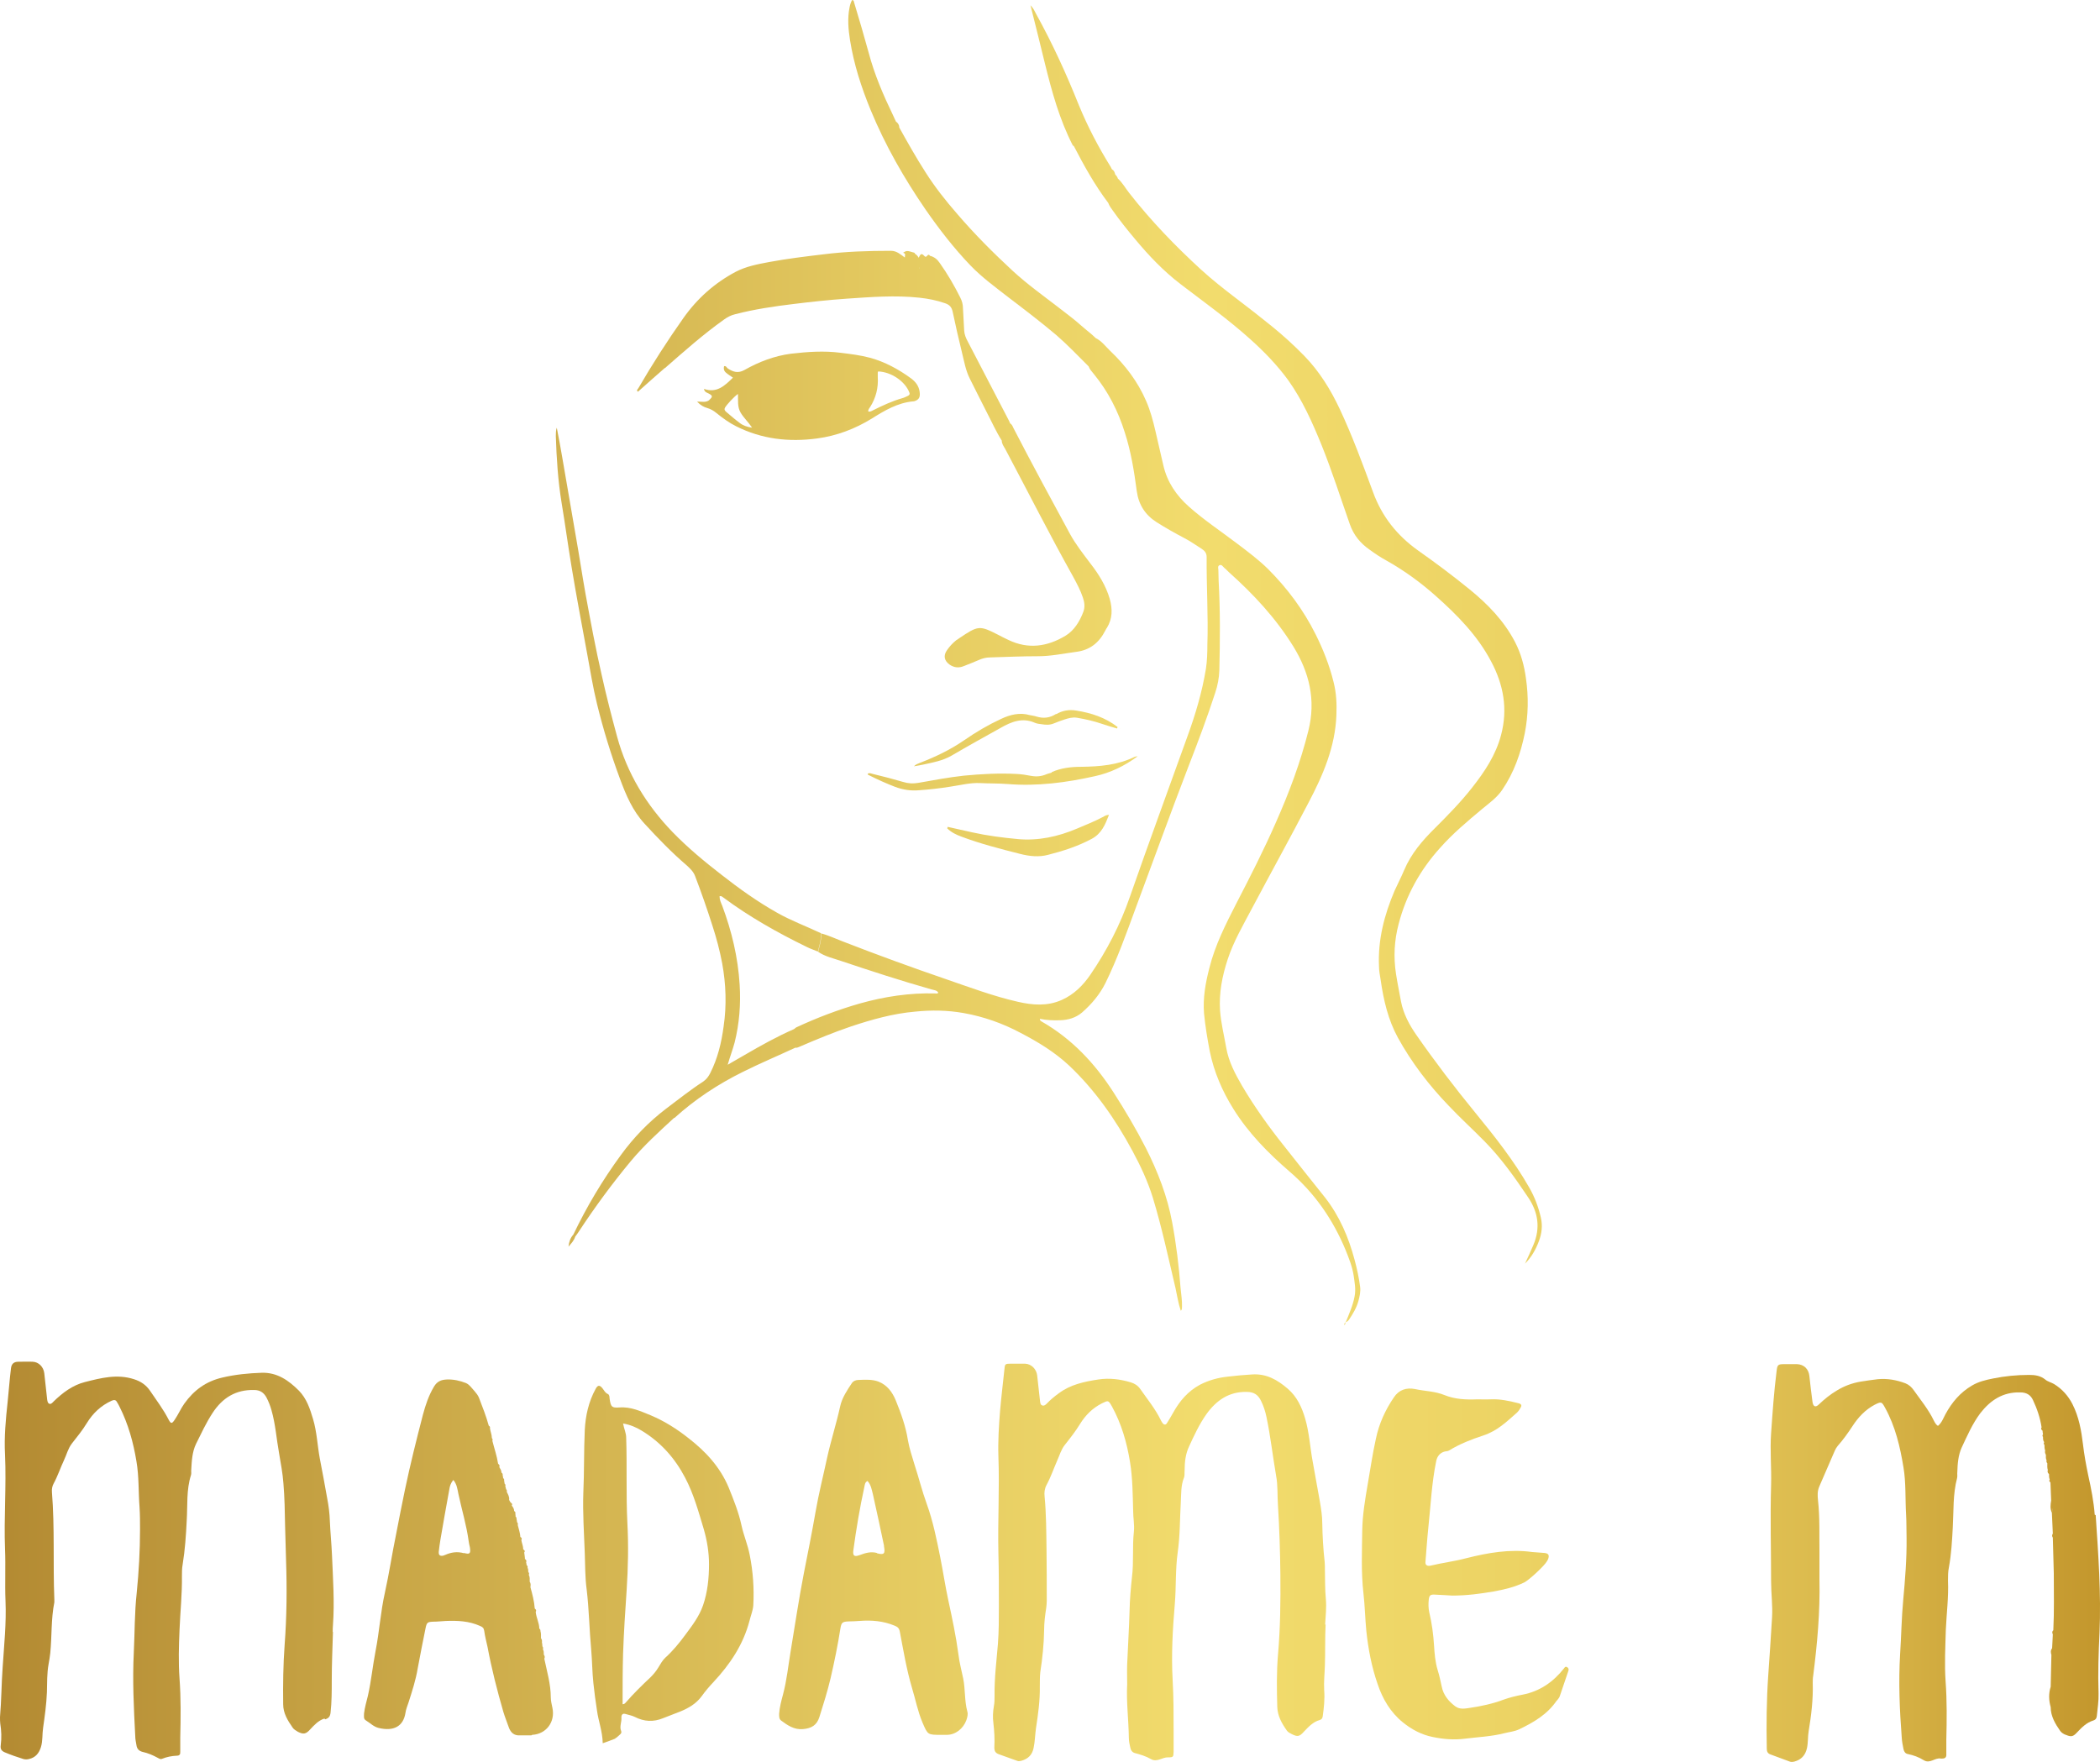 <?xml version="1.0" encoding="UTF-8"?><svg id="Calque_1" xmlns="http://www.w3.org/2000/svg" width="877.31" height="736.22" xmlns:xlink="http://www.w3.org/1999/xlink" viewBox="0 0 877.31 736.22"><defs><style>.cls-1{fill:url(#Dégradé_sans_nom_13);}.cls-1,.cls-2,.cls-3,.cls-4,.cls-5,.cls-6,.cls-7,.cls-8,.cls-9,.cls-10,.cls-11,.cls-12,.cls-13,.cls-14,.cls-15,.cls-16{stroke-width:0px;}.cls-2{fill:url(#Dégradé_sans_nom_9);}.cls-3{fill:url(#Dégradé_sans_nom_15);}.cls-4{fill:url(#Dégradé_sans_nom_8);}.cls-5{fill:url(#Dégradé_sans_nom_7);}.cls-6{fill:url(#Dégradé_sans_nom_4);}.cls-7{fill:url(#Dégradé_sans_nom_48);}.cls-8{fill:url(#Dégradé_sans_nom_19);}.cls-9{fill:url(#Dégradé_sans_nom_11);}.cls-10{fill:url(#Dégradé_sans_nom_18);}.cls-11{fill:url(#Dégradé_sans_nom_5);}.cls-12{fill:url(#Dégradé_sans_nom_16);}.cls-13{fill:url(#Dégradé_sans_nom_17);}.cls-14{fill:url(#Dégradé_sans_nom_10);}.cls-15{fill:url(#Dégradé_sans_nom_14);}.cls-16{fill:url(#Dégradé_sans_nom_46);}</style><linearGradient id="Dégradé_sans_nom_4" x1="-251.1" y1="247.15" x2="1010" y2="247.15" gradientTransform="translate(0 899.2) scale(1 -1)" gradientUnits="userSpaceOnUse"><stop offset="0" stop-color="#936014"/><stop offset=".3" stop-color="#c4a042"/><stop offset=".5" stop-color="#e5cb61"/><stop offset=".6" stop-color="#f2dc6d"/><stop offset=".7" stop-color="#ecd364"/><stop offset=".8" stop-color="#dcbb4e"/><stop offset=".9" stop-color="#c2952b"/><stop offset="1" stop-color="#b07a12"/></linearGradient><linearGradient id="Dégradé_sans_nom_5" x1="-251.1" y1="246.36" x2="1010" y2="246.36" gradientTransform="translate(0 899.2) scale(1 -1)" gradientUnits="userSpaceOnUse"><stop offset="0" stop-color="#936014"/><stop offset=".3" stop-color="#c4a042"/><stop offset=".5" stop-color="#e5cb61"/><stop offset=".6" stop-color="#f2dc6d"/><stop offset=".7" stop-color="#ecd364"/><stop offset=".8" stop-color="#dcbb4e"/><stop offset=".9" stop-color="#c2952b"/><stop offset="1" stop-color="#b07a12"/></linearGradient><linearGradient id="Dégradé_sans_nom_7" x1="-251.1" y1="248.49" x2="1010" y2="248.49" gradientTransform="translate(0 899.2) scale(1 -1)" gradientUnits="userSpaceOnUse"><stop offset="0" stop-color="#936014"/><stop offset=".3" stop-color="#c4a042"/><stop offset=".5" stop-color="#e5cb61"/><stop offset=".6" stop-color="#f2dc6d"/><stop offset=".7" stop-color="#ecd364"/><stop offset=".8" stop-color="#dcbb4e"/><stop offset=".9" stop-color="#c2952b"/><stop offset="1" stop-color="#b07a12"/></linearGradient><linearGradient id="Dégradé_sans_nom_8" x1="-251.1" y1="248.45" x2="1010" y2="248.45" gradientTransform="translate(0 899.2) scale(1 -1)" gradientUnits="userSpaceOnUse"><stop offset="0" stop-color="#936014"/><stop offset=".3" stop-color="#c4a042"/><stop offset=".5" stop-color="#e5cb61"/><stop offset=".6" stop-color="#f2dc6d"/><stop offset=".7" stop-color="#ecd364"/><stop offset=".8" stop-color="#dcbb4e"/><stop offset=".9" stop-color="#c2952b"/><stop offset="1" stop-color="#b07a12"/></linearGradient><linearGradient id="Dégradé_sans_nom_9" x1="-251.1" y1="245.71" x2="1010" y2="245.71" gradientTransform="translate(0 899.2) scale(1 -1)" gradientUnits="userSpaceOnUse"><stop offset="0" stop-color="#936014"/><stop offset=".3" stop-color="#c4a042"/><stop offset=".5" stop-color="#e5cb61"/><stop offset=".6" stop-color="#f2dc6d"/><stop offset=".7" stop-color="#ecd364"/><stop offset=".8" stop-color="#dcbb4e"/><stop offset=".9" stop-color="#c2952b"/><stop offset="1" stop-color="#b07a12"/></linearGradient><linearGradient id="Dégradé_sans_nom_10" x1="-251.1" y1="246.09" x2="1010" y2="246.09" gradientTransform="translate(0 899.2) scale(1 -1)" gradientUnits="userSpaceOnUse"><stop offset="0" stop-color="#936014"/><stop offset=".3" stop-color="#c4a042"/><stop offset=".5" stop-color="#e5cb61"/><stop offset=".6" stop-color="#f2dc6d"/><stop offset=".7" stop-color="#ecd364"/><stop offset=".8" stop-color="#dcbb4e"/><stop offset=".9" stop-color="#c2952b"/><stop offset="1" stop-color="#b07a12"/></linearGradient><linearGradient id="Dégradé_sans_nom_11" x1="-251.1" y1="245.48" x2="1010" y2="245.48" gradientTransform="translate(0 899.2) scale(1 -1)" gradientUnits="userSpaceOnUse"><stop offset="0" stop-color="#936014"/><stop offset=".3" stop-color="#c4a042"/><stop offset=".5" stop-color="#e5cb61"/><stop offset=".6" stop-color="#f2dc6d"/><stop offset=".7" stop-color="#ecd364"/><stop offset=".8" stop-color="#dcbb4e"/><stop offset=".9" stop-color="#c2952b"/><stop offset="1" stop-color="#b07a12"/></linearGradient><linearGradient id="Dégradé_sans_nom_13" x1="-251.1" y1="707.37" x2="1010" y2="707.37" gradientTransform="translate(0 899.2) scale(1 -1)" gradientUnits="userSpaceOnUse"><stop offset="0" stop-color="#936014"/><stop offset=".3" stop-color="#c4a042"/><stop offset=".5" stop-color="#e5cb61"/><stop offset=".6" stop-color="#f2dc6d"/><stop offset=".7" stop-color="#ecd364"/><stop offset=".8" stop-color="#dcbb4e"/><stop offset=".9" stop-color="#c2952b"/><stop offset="1" stop-color="#b07a12"/></linearGradient><linearGradient id="Dégradé_sans_nom_14" x1="-251.1" y1="622.95" x2="1010" y2="622.95" gradientTransform="translate(0 899.2) scale(1 -1)" gradientUnits="userSpaceOnUse"><stop offset="0" stop-color="#936014"/><stop offset=".3" stop-color="#c4a042"/><stop offset=".5" stop-color="#e5cb61"/><stop offset=".6" stop-color="#f2dc6d"/><stop offset=".7" stop-color="#ecd364"/><stop offset=".8" stop-color="#dcbb4e"/><stop offset=".9" stop-color="#c2952b"/><stop offset="1" stop-color="#b07a12"/></linearGradient><linearGradient id="Dégradé_sans_nom_15" x1="-251.1" y1="733.82" x2="1010" y2="733.82" gradientTransform="translate(0 899.2) scale(1 -1)" gradientUnits="userSpaceOnUse"><stop offset="0" stop-color="#936014"/><stop offset=".3" stop-color="#c4a042"/><stop offset=".5" stop-color="#e5cb61"/><stop offset=".6" stop-color="#f2dc6d"/><stop offset=".7" stop-color="#ecd364"/><stop offset=".8" stop-color="#dcbb4e"/><stop offset=".9" stop-color="#c2952b"/><stop offset="1" stop-color="#b07a12"/></linearGradient><linearGradient id="Dégradé_sans_nom_16" x1="-251.1" y1="634.1" x2="1010" y2="634.1" gradientTransform="translate(0 899.2) scale(1 -1)" gradientUnits="userSpaceOnUse"><stop offset="0" stop-color="#936014"/><stop offset=".3" stop-color="#c4a042"/><stop offset=".5" stop-color="#e5cb61"/><stop offset=".6" stop-color="#f2dc6d"/><stop offset=".7" stop-color="#ecd364"/><stop offset=".8" stop-color="#dcbb4e"/><stop offset=".9" stop-color="#c2952b"/><stop offset="1" stop-color="#b07a12"/></linearGradient><linearGradient id="Dégradé_sans_nom_17" x1="-251.1" y1="576.06" x2="1010" y2="576.06" gradientTransform="translate(0 899.2) scale(1 -1)" gradientUnits="userSpaceOnUse"><stop offset="0" stop-color="#936014"/><stop offset=".3" stop-color="#c4a042"/><stop offset=".5" stop-color="#e5cb61"/><stop offset=".6" stop-color="#f2dc6d"/><stop offset=".7" stop-color="#ecd364"/><stop offset=".8" stop-color="#dcbb4e"/><stop offset=".9" stop-color="#c2952b"/><stop offset="1" stop-color="#b07a12"/></linearGradient><linearGradient id="Dégradé_sans_nom_18" x1="-251.1" y1="550.06" x2="1010" y2="550.06" gradientTransform="translate(0 899.2) scale(1 -1)" gradientUnits="userSpaceOnUse"><stop offset="0" stop-color="#936014"/><stop offset=".3" stop-color="#c4a042"/><stop offset=".5" stop-color="#e5cb61"/><stop offset=".6" stop-color="#f2dc6d"/><stop offset=".7" stop-color="#ecd364"/><stop offset=".8" stop-color="#dcbb4e"/><stop offset=".9" stop-color="#c2952b"/><stop offset="1" stop-color="#b07a12"/></linearGradient><linearGradient id="Dégradé_sans_nom_19" x1="-251.1" y1="590.74" x2="1010" y2="590.74" gradientTransform="translate(0 899.2) scale(1 -1)" gradientUnits="userSpaceOnUse"><stop offset="0" stop-color="#936014"/><stop offset=".3" stop-color="#c4a042"/><stop offset=".5" stop-color="#e5cb61"/><stop offset=".6" stop-color="#f2dc6d"/><stop offset=".7" stop-color="#ecd364"/><stop offset=".8" stop-color="#dcbb4e"/><stop offset=".9" stop-color="#c2952b"/><stop offset="1" stop-color="#b07a12"/></linearGradient><linearGradient id="Dégradé_sans_nom_46" x1="-251.1" y1="346.22" x2="1010" y2="346.22" gradientTransform="translate(0 899.2) scale(1 -1)" gradientUnits="userSpaceOnUse"><stop offset="0" stop-color="#936014"/><stop offset=".3" stop-color="#c4a042"/><stop offset=".5" stop-color="#e5cb61"/><stop offset=".6" stop-color="#f2dc6d"/><stop offset=".7" stop-color="#ecd364"/><stop offset=".8" stop-color="#dcbb4e"/><stop offset=".9" stop-color="#c2952b"/><stop offset="1" stop-color="#b07a12"/></linearGradient><linearGradient id="Dégradé_sans_nom_48" x1="-251.1" y1="594.65" x2="1010" y2="594.65" gradientTransform="translate(0 899.2) scale(1 -1)" gradientUnits="userSpaceOnUse"><stop offset="0" stop-color="#936014"/><stop offset=".3" stop-color="#c4a042"/><stop offset=".5" stop-color="#e5cb61"/><stop offset=".6" stop-color="#f2dc6d"/><stop offset=".7" stop-color="#ecd364"/><stop offset=".8" stop-color="#dcbb4e"/><stop offset=".9" stop-color="#c2952b"/><stop offset="1" stop-color="#b07a12"/></linearGradient></defs><path class="cls-6" d="M135.9,718.4c1.5-.5,2-1.2,2.2-2.8.5-4.5.5-9,.5-13.5,0-6.7.3-13.4.5-20.2h-.1c0-1,0-1.9.1-2.9.7-9.7,0-19.4-.4-29.1-.2-4.8-.7-9.6-.9-14.4-.1-3.2-.5-6.3-1.1-9.4-1-5.6-2-11.1-3.1-16.7-1-5.4-1.2-11-2.8-16.4-1.3-4.4-2.7-8.6-5.9-11.9-4.3-4.3-9.1-7.7-15.6-7.5-5.5.2-10.9.7-16.4,2-6.9,1.6-11.9,5.3-15.9,10.9-1.5,2.1-2.5,4.5-4,6.7-1.2,1.8-1.6,1.8-2.6-.1-2.2-4.3-5.1-8.1-7.8-12.1-1.7-2.4-3.8-3.8-6.6-4.7-7.1-2.3-13.9-.5-20.6,1.2-5.1,1.3-9.3,4.5-13,8.1-.5.5-1.1,1.3-1.9.9-.6-.3-.7-1.1-.8-1.8-.4-3.6-.8-7.2-1.2-10.9-.3-2.6-2.3-4.7-4.8-4.8-2-.1-4,0-6.1,0q-2.7,0-3,2.7c-.6,4.7-.9,9.4-1.4,14-.8,7.4-1.5,14.7-1.1,22.1.6,13.2-.5,26.3,0,39.5.3,7.2-.1,14.4.2,21.6.4,9.3-.6,18.6-1.2,27.9-.5,6.9-.5,13.8-1.1,20.7,0,.9,0,1.7.1,2.6.5,3.1.6,6.1.2,9.2-.2,1.5.3,2.3,1.7,2.9,2.6,1.1,5.2,2,7.8,2.8.8.2,1.5.2,2.3,0,2.7-.6,4.2-2.4,5-5s.5-5.3.9-8c.7-4.9,1.4-9.9,1.6-14.9.1-3.9,0-7.9.7-11.8.3-1.5.5-3,.7-4.6.7-7.1.3-14.2,1.7-21.2v-1.1c-.6-15,.2-30-1-44.9-.1-1.3.1-2.5.7-3.6,1.7-3.1,2.8-6.5,4.3-9.7,1.1-2.3,1.7-4.9,3.3-7,2.2-2.8,4.4-5.5,6.3-8.6,2.5-4.1,5.9-7.3,10.3-9.3,1.1-.5,1.8-.4,2.3.6.4.7.8,1.3,1.1,2,3.6,7.2,5.7,14.8,7,22.7,1.1,6.4.8,12.8,1.3,19.2.2,3.1.2,6.1.2,9.2,0,8.9-.5,17.8-1.4,26.7-.9,8.2-.8,16.5-1.2,24.7-.6,11.7,0,23.4.6,35.1,0,1.2.3,2.5.5,3.7.2,1.5,1,2.4,2.5,2.8,2.3.5,4.4,1.4,6.4,2.5.6.3,1.1.7,1.8.4,2-.8,4-1.2,6.2-1.3,1.1,0,1.5-.6,1.4-1.7v-5.8c.2-8.2.3-16.5-.3-24.7-.5-6.8-.3-13.6,0-20.4.3-7.5,1.1-14.9,1-22.4,0-1.6,0-3.3.3-4.9,1-6.1,1.4-12.2,1.7-18.3.4-6.4-.2-12.9,1.8-19.1.2-.7,0-1.5.1-2.3.2-3.6.4-7.4,2-10.7,2.2-4.4,4.2-8.8,6.9-12.9,4.1-6.3,9.7-9.8,17.4-9.6,2.4,0,4,1.1,5.1,3.1.9,1.7,1.6,3.5,2.1,5.3,1.7,5.9,2.1,12.1,3.2,18.1.7,4.2,1.5,8.3,1.8,12.5.5,5.9.6,11.9.7,17.8.1,4.8.3,9.6.4,14.4.4,11.8.3,23.6-.6,35.4-.6,8.2-.7,16.5-.6,24.7,0,3.8,1.9,6.8,3.9,9.7.5.8,1.4,1.3,2.2,1.8,2.4,1.2,3.4,1,5.2-1,1.7-1.8,3.4-3.7,5.9-4.5l.4.3Z"/><path class="cls-11" d="M553.6,678.8c.2-3.5.6-7.1.3-10.6-.4-4.1-.3-8.3-.4-12.4,0-1.1,0-2.1-.1-3.2-.6-5.3-.9-10.7-1-16.1,0-3.1-.5-6.1-1-9.1-1-5.6-2-11.1-3-16.7-1.1-5.9-1.4-11.9-3.1-17.8-1.4-4.9-3.5-9.4-7.4-12.7-4.2-3.6-8.8-6.3-14.8-5.9-3.4.2-6.7.5-10,.9-4.1.4-8.1,1.5-11.8,3.4-5,2.7-8.5,6.8-11.2,11.7-.8,1.4-1.6,2.8-2.5,4.2-.6,1.1-1.4.9-2,0-.3-.4-.5-.8-.7-1.2-2.3-4.7-5.6-8.7-8.6-13-1-1.4-2.3-2.2-3.9-2.7-4.4-1.3-8.8-1.9-13.5-1.2-5.9.9-11.7,2.1-16.6,5.8-1.8,1.3-3.5,2.7-5,4.3-.5.5-1.2,1.1-2,.7-.7-.3-.7-1.1-.8-1.7-.4-3.6-.8-7.2-1.2-10.8-.3-2.6-2.4-4.8-5.1-4.9h-5.8c-2.5,0-2.6.1-2.8,2.5-.6,5.7-1.3,11.4-1.8,17.2-.5,6.3-.9,12.6-.7,19,.5,13.4-.3,26.9,0,40.3.2,7.5.2,15,.2,22.5,0,5.2,0,10.4-.4,15.6-.6,7.2-1.5,14.3-1.4,21.5,0,1.5,0,3.1-.3,4.6-.4,2.3-.5,4.6-.2,6.9.4,3.4.6,6.9.4,10.3,0,1.5.5,2.3,1.9,2.8,2.6.9,5.2,1.9,7.8,2.8.6.2,1.1,0,1.7-.1,2.7-.8,4.4-2.4,5-5.3.6-2.8.6-5.5,1-8.3.9-5.8,1.7-11.6,1.6-17.4,0-2,0-4.1.2-6,.9-5.8,1.5-11.6,1.6-17.5,0-3.2.4-6.3.9-9.5.1-.9.2-1.9.2-2.9,0-7.1,0-14.2-.1-21.3-.1-7.4-.1-14.8-.8-22.2-.2-1.6,0-3.3.8-4.8,1.8-3.3,3-6.9,4.5-10.3,1-2.2,1.6-4.5,3.1-6.4,2.3-2.9,4.5-5.7,6.4-8.8,2.3-3.7,5.2-6.6,9.1-8.6,2.7-1.3,2.7-1.4,4.2,1.2,4,7.3,6.3,15.2,7.6,23.4,1.1,6.7,1.1,13.6,1.3,20.4,0,2.9.6,5.7.3,8.6-.7,6.3,0,12.6-.8,19-.5,4.6-.9,9.3-1,14-.2,7.5-.7,14.9-1,22.4-.1,2.6,0,5.2,0,8.4-.4,7.1.6,14.8.7,22.4,0,1.3.3,2.7.6,4,.2,1.1.8,2,1.9,2.3,2.3.6,4.6,1.3,6.7,2.5,2.6,1.5,4.7-.8,7.2-.7,2.2,0,2.2-.2,2.3-2.3v-8.9c0-7,0-14-.4-21-.6-10.6,0-21.3.9-31.9.6-7.1.2-14.3,1.2-21.5,1-6.9.9-14,1.3-21,.2-3.5,0-6.9,1.3-10.2.4-.9.2-2.1.3-3.1,0-3.5.4-7,1.9-10.1,2.1-4.6,4.3-9.3,7.2-13.4,4.1-5.7,9.4-9.5,16.9-9.3,2.9,0,4.7,1.2,5.9,3.7,1.1,2.2,1.8,4.4,2.3,6.8,1.7,8.1,2.6,16.3,4,24.4.8,4.2.5,8.4.8,12.6.6,9.6.9,19.2,1,28.7.1,11.2,0,22.4-1,33.7-.6,7.1-.5,14.4-.3,21.6.1,3.9,1.9,7,4,10,.5.7,1.3,1.1,2.1,1.5,2.4,1.2,3.2,1,5-1,1.9-2,3.8-4.1,6.6-4.9.8-.2,1.2-.7,1.3-1.6.5-3.6.9-7.2.6-10.9-.2-3.5.2-6.9.3-10.4.2-5.7,0-11.3.3-17h-.2Z"/><path class="cls-5" d="M400.4,691.3c-1-7.6-2.6-15.1-4.2-22.5-1.3-6-2.2-12.1-3.4-18.1-1.5-7.5-3-15-5.6-22.2-2-5.5-3.4-11.2-5.2-16.7-1-3.3-2.1-6.6-2.7-10-.9-5.8-2.9-11.3-5.1-16.7-1.4-3.4-3.6-6.4-7.2-7.8-2.6-1-5.5-.8-8.3-.7-1.1,0-2.2.4-2.8,1.3-2,3-4.1,6.1-4.9,9.7-1.6,7.3-3.9,14.4-5.5,21.7-1.6,7.5-3.5,14.9-4.8,22.5-1.5,8.6-3.2,17.1-4.9,25.7-2.1,10.8-3.7,21.7-5.5,32.5-1,6-1.6,12.1-3.2,18.1-.7,2.6-1.4,5.2-1.6,7.9,0,1.1-.1,2.2.8,2.9,2.7,2,5.4,3.9,9.1,3.6,3.6-.3,5.8-1.6,6.9-5,1.7-5.4,3.4-10.8,4.7-16.3,1.6-6.9,3-13.8,4.1-20.8.4-2.4.8-2.8,3.4-2.9,1.5,0,3.1-.1,4.6-.2,5-.4,9.9,0,14.7,2,1.2.5,1.8,1,2.1,2.4,1.5,7.9,2.8,15.8,5.1,23.6,1.5,4.9,2.4,9.8,4.4,14.5,2.2,5.1,2.1,5.1,7.8,5.1h2.3c3.7,0,6.9-2.6,8.2-6.1.4-1.2.8-2.5.4-3.7-1.2-4.5-.8-9.2-1.7-13.7-.7-3.4-1.6-6.7-2-10.1h0ZM366.4,648.9c-2.6-.7-4.9,0-7.3.9-2.2.8-2.9.3-2.6-2,1.2-8.9,2.7-17.8,4.6-26.5.2-.9.2-1.9,1.3-2.5,1.5,1.6,1.8,3.8,2.3,5.7,1.6,7.1,3.1,14.2,4.6,21.3v.3c.6,3.2,0,3.7-3,2.9l.1-.1Z"/><path class="cls-4" d="M222.3,724.9c5.9-.3,9.7-5.4,8.5-11.2-.3-1.5-.7-3-.7-4.5,0-5.5-1.6-10.8-2.7-16.1.3-.6.2-1.2-.2-1.7,0-.8,0-1.6-.4-2.3.2-.4.1-.8-.2-1.2,0-.6-.1-1.2-.2-1.7.1-.6,0-1.2-.4-1.7,0-1,.1-1.9-.2-2.9,0-.5-.1-.9-.5-1.1,0-2.4-1.3-4.6-1.5-7,.4-.6.1-1-.4-1.4-.2-3-1-6-1.8-8.9.1-.8.2-1.6-.3-2.3,0-1,.1-2-.4-2.9.3-.4.1-.8-.2-1.2,0-.6,0-1.2-.3-1.7.1-.5,0-.9-.4-1.1,0-.4-.1-.8-.2-1.2.3-.6,0-1.1-.5-1.4,0-.9-.2-1.8-.3-2.7.5-.6.1-1-.4-1.3,0-1.4-.6-2.6-.8-3.9.4-.6.1-1-.4-1.3-.1-1.7-.7-3.3-1.1-5,.2-.5,0-.8-.3-1.2,0-.4-.1-.8-.2-1.2,0-.5,0-.8-.4-1.1,0-.4,0-.8-.1-1.2.1-.5,0-.9-.5-1.1,0-.9-.4-1.6-1-2.3.4-.7,0-1-.5-1.3,0-.2-.2-.3-.3-.5l-.3-.6c.2-1.3-.5-2.3-1-3.4.2-.4,0-.8-.3-1.1,0-.4-.2-.8-.3-1.2.2-.5,0-.8-.3-1.1,0-.4-.1-.8-.2-1.2.1-.5,0-.8-.4-1.1,0-.4-.1-.8-.2-1.2.1-.5-.1-.8-.5-1.1,0-.9-.5-1.6-.9-2.3.3-.6,0-1-.5-1.4-.5-3.3-1.6-6.4-2.4-9.6.2-.4.1-.8-.2-1.1,0-1.4-.6-2.7-.8-4.1.1-.5,0-.8-.5-1.1-1.1-4-2.6-7.8-4.1-11.7-.4-1-1.2-2-1.9-2.8-1.1-1.2-2.1-2.7-3.5-3.3-2.5-1-5.2-1.6-8-1.5-2.4.1-4.1.8-5.4,3-2.2,3.7-3.5,7.6-4.6,11.7-2.7,10.4-5.3,20.8-7.5,31.3-1.3,6.2-2.5,12.4-3.7,18.6-1.7,8.2-2.9,16.4-4.7,24.5-1.8,8-2.3,16.3-3.9,24.4-1.2,6.2-1.8,12.5-3.2,18.7-.6,2.4-1.3,4.8-1.6,7.3,0,1.1-.3,2.3.7,2.9,1.8,1.1,3.3,2.7,5.4,3.2,6.2,1.5,10.3-.6,11.2-6.3.2-1.5.8-2.9,1.3-4.4,1.5-4.7,3-9.3,3.8-14.1,1-5.6,2.2-11.3,3.3-16.9.5-2.4.8-2.6,3.2-2.7,1.7,0,3.4-.2,5.2-.3,4.9-.2,9.8,0,14.4,2.1,1,.4,1.5.8,1.7,2,.3,2.3.9,4.5,1.4,6.8,1.7,9.1,4,18.1,6.6,27.1.7,2.3,1.6,4.5,2.4,6.8.8,1.9,2.1,3.1,4.4,3h4.9l.3-.2ZM193.8,649c-2.8-.8-5.3-.4-7.8.7-.3.1-.5.2-.8.3-1.4.3-2-.2-1.9-1.6.2-1.7.4-3.4.7-5.1,1.2-7,2.4-13.9,3.7-20.9.2-1.3.5-2.6,1.7-4,1.5,1.8,1.7,3.9,2.1,5.8,1.4,6.6,3.4,13.1,4.3,19.8.1.8.3,1.7.5,2.5.4,2.6,0,3.1-2.4,2.4l-.1.1Z"/><path class="cls-2" d="M650.5,710.5c.4-.6.9-1.1,1.1-1.7,1.2-3.5,2.4-7.1,3.6-10.6,0,0,0-.2.1-.3.1-.7-.2-1.1-.8-1.4-.6-.2-.8.2-1.1.6-4.5,5.7-10.1,9.6-17.3,11-2.7.5-5.5,1.2-8,2.1-4.5,1.7-9.2,2.7-13.9,3.4-2,.3-4.3.8-6.2-.6-2.8-2.1-5-4.7-5.7-8.3-.5-2.3-1-4.7-1.7-6.9-1-3.3-1.3-6.8-1.5-10.2-.3-4.7-.9-9.3-2-13.9-.4-1.8-.4-3.6-.2-5.4.2-1.7.7-2.1,2.5-2,2.7.1,5.4.3,7.3.4,6.3,0,11.8-.8,17.2-1.7,4.4-.8,8.8-1.8,12.9-3.8,2-1,8.5-7,9.5-8.9.2-.3.4-.7.5-1,.5-1.5.1-2.2-1.5-2.4-1.7-.2-3.5-.2-5.2-.4-9.4-1.3-18.5.3-27.6,2.6-4.9,1.3-9.9,1.9-14.9,3.1-1.4.3-2.2-.3-2.1-1.5.4-4.8.7-9.5,1.2-14.3,1-9.3,1.4-18.7,3.3-27.9.4-2,1.6-3.5,3.6-4,.6-.1,1.3-.1,1.9-.5,4.4-2.7,9.3-4.6,14.2-6.2,5.8-1.9,9.8-5.8,14.1-9.6.6-.6,1.1-1.3,1.5-2.1.5-.8.3-1.4-.7-1.7-3.9-1-7.8-1.9-11.9-1.7-1.8.1-3.7,0-5.5,0-4.7.2-9.4,0-13.8-1.8-3.9-1.6-8.2-1.6-12.3-2.5-3.5-.7-6.7.3-8.8,3.5-3.6,5.3-6.2,11-7.5,17.3-1.4,6.3-2.3,12.6-3.4,18.9-1.1,6.4-2.2,12.9-2.3,19.4-.1,8.7-.5,17.5.5,26.2.6,5.2.7,10.5,1.2,15.7.8,7.6,2.2,15,4.7,22.2,2.1,6.3,5.4,11.9,10.6,16.1,3.7,3,7.9,5.2,12.5,6.1,4.4.9,8.8,1.3,13.4.7,5.5-.7,11.1-.9,16.5-2.3,2-.5,4.2-.7,6.1-1.6,6.1-2.9,11.9-6.3,15.8-12.1h.1Z"/><path class="cls-14" d="M875.1,632.9c-.4-5.5-1.5-11-2.7-16.4-.9-4.3-1.7-8.7-2.2-13-.7-5.8-1.7-11.5-4.4-16.8-1.8-3.5-4.3-6.3-7.7-8.4-1.2-.7-2.7-1-3.7-1.9-2-1.6-4.3-1.9-6.7-1.9-5.1,0-10.2.5-15.1,1.5-3,.6-6,1.3-8.7,2.9-5,2.9-8.5,7.1-11.2,12.1-.9,1.7-1.5,3.5-3.1,4.8-.8-.5-1.3-1.4-1.7-2.2-2.2-4.6-5.5-8.6-8.4-12.7-.9-1.3-2-2.3-3.5-2.9-3.7-1.4-7.6-2.1-11.6-1.7-2.4.3-4.7.6-7.1,1-3.5.6-6.8,1.8-9.9,3.7-2.7,1.6-5.2,3.6-7.5,5.8-1.4,1.4-2.4,1-2.7-1-.5-3.6-.9-7.2-1.3-10.8-.3-3-2.3-4.9-5.2-5h-5.2c-2.7,0-3,.2-3.3,2.9-1.1,8.7-1.7,17.4-2.3,26-.5,7.2.2,14.4,0,21.6-.4,13.4,0,26.9,0,40.3,0,5,.7,10,.4,15-.5,8.1-1,16.3-1.6,24.4-.7,10.1-.8,20.3-.6,30.5,0,1.2.4,2,1.6,2.4,2.7,1,5.4,2,8.1,3,.6.2,1.1.1,1.7,0,3-.8,4.7-2.6,5.4-5.7.5-2.4.3-4.8.7-7.1,1.1-6.6,1.9-13.3,1.7-20,0-1,0-2.1.2-3.2,1.7-13.3,2.9-26.7,2.6-40.1v-11.2c-.1-7.3.2-14.6-.6-21.9-.2-1.9-.3-3.8.5-5.7,2.2-5,4.3-10,6.5-15,.3-.7.7-1.4,1.2-2,2.3-2.6,4.3-5.4,6.2-8.3,2.4-3.7,5.3-6.8,9.2-8.9,2.8-1.4,3-1.4,4.4,1.2,4.3,7.8,6.3,16.3,7.7,24.9,1.1,6.5.7,13.2,1.1,19.8.2,3.3.1,6.5.2,9.8.1,8.6-.6,17.2-1.4,25.8-.7,7.5-.8,15.1-1.3,22.7-.7,11.7-.2,23.4.7,35.1.1,1.5.4,3,.7,4.5.2,1,.7,1.9,1.8,2.1,2.4.5,4.6,1.3,6.7,2.6,2.6,1.6,4.7-1.2,7.1-.7h.6c1.4,0,1.8-.7,1.7-2v-5.8c.2-8.2.3-16.3-.3-24.5-.5-7.2-.1-14.4.1-21.6.3-6.8,1.2-13.6.9-20.4,0-1.9,0-3.8.4-5.7,1-5.5,1.3-11,1.6-16.6.4-6.9,0-13.8,1.8-20.6.2-.8,0-1.7.1-2.6.1-3.5.4-7,1.8-10.1,2.3-4.9,4.5-10,7.8-14.4,4.2-5.4,9.4-8.9,16.7-8.7,2.5,0,4.3,1,5.3,3.2,1.7,3.6,3,7.4,3.6,11.4-.4.6-.1,1,.4,1.4,0,.5.1,1,.2,1.5-.3.4-.3.8,0,1.1,0,.8,0,1.6.5,2.2-.3.4-.2.8.1,1.2,0,.8,0,1.5.3,2.3-.2.7,0,1.2.3,1.8,0,.8-.1,1.6.3,2.3-.2.5,0,.9.3,1.2,0,1-.1,1.9.2,2.8-.2.7-.1,1.3.5,1.7,0,.8,0,1.6.3,2.3-.3.5-.2.9.3,1.2.1,2.5.2,5,.3,7.6-.3,1.7-.5,3.4.3,5.1.2-.6.3-1.3.4-1.9,0,.6-.2,1.3-.4,1.9.1,2.9.3,5.8.4,8.7-.4.6-.4,1.1,0,1.7.1,5,.3,9.9.4,14.9,0,7.9.2,15.9-.2,23.8-.6.5-.5,1.1-.2,1.7-.1,1.9-.2,3.9-.3,5.8-.7.9-.6,1.8-.3,2.8-.1,4.4-.2,8.9-.3,13.3-.9,2.8-.8,5.7,0,8.5,0,3.8,1.9,7,4,10,.6.8,1.6,1.4,2.6,1.7,2,.8,2.8.6,4.3-1,2-2.1,4-4.2,6.9-5.1,1.2-.4,1.4-1.1,1.5-2.1.3-3.1.8-6.1.7-9.2-.3-8.5,0-16.9.4-25.3.7-16.5-.5-32.8-1.6-49.2l-.4-.2ZM857.3,628c.1.4.2.8.2,1.3,0-.4,0-.9-.2-1.3Z"/><path class="cls-9" d="M256.9,726.4c.5-.2,1-.6,1.4-1,.6-.6,1.6-1.1,1.2-2.1-.8-1.9.3-3.8.1-5.7,0-1.2.6-1.8,1.8-1.4,1.3.4,2.6.6,3.8,1.2,3.9,2,7.8,2.2,11.9.5,2.4-1,4.8-1.8,7.2-2.8,3.4-1.4,6.5-3.2,8.8-6.3,1.5-2.1,3.2-4.1,5-6,6.9-7.4,12.4-15.6,15-25.5.5-2.1,1.4-4.2,1.6-6.4.4-7.1-.1-14.2-1.5-21.2-.8-4.2-2.5-8.1-3.4-12.2-1.2-5.6-3.3-10.8-5.4-16-3.6-8.6-9.7-15.1-16.8-20.6-4.8-3.8-10-7.1-15.7-9.5-4.2-1.7-8.4-3.7-13.2-3.3-3.1.2-3.5-.2-4-3.5-.1-.7,0-1.7-.7-2.1-1.2-.5-1.6-1.5-2.3-2.4-1.2-1.5-2-1.4-2.9.3-2.9,5.3-4.2,11.2-4.5,17.1-.4,8.7-.2,17.5-.6,26.2-.3,8.4.3,16.9.6,25.3.2,5.1.1,10.2.8,15.2,1,8.4,1.1,16.8,1.9,25.3.4,4.6.4,9.2.9,13.8.4,3.8.9,7.6,1.5,11.4.6,4.5,2.3,8.7,2.4,13.7,2-.7,3.7-1.3,5.4-2h-.3ZM262.1,636.4c-.6-11.9-.1-23.8-.5-35.7,0-1.9-.9-3.7-1.3-5.9,3,.5,5.5,1.6,7.8,3,7.9,4.8,13.8,11.4,18.1,19.6,3.6,6.8,5.6,14.2,7.8,21.5,1.4,4.8,2.2,9.8,2.2,14.7,0,5.8-.6,11.7-2.5,17.2-1.6,4.6-4.5,8.4-7.4,12.3-2.5,3.4-5.2,6.7-8.3,9.5-1.2,1.1-2.1,2.7-3,4.2s-2,2.8-3.2,4c-3.6,3.4-7.1,6.8-10.3,10.5-.3.3-.6.8-1.4.8,0-7.1,0-14.1.2-21.1.3-8.9.9-17.8,1.5-26.7.6-9.3.8-18.6.3-27.9h0Z"/><path class="cls-1" d="M277.8,153.8c8-7,16-14.1,24.7-20.3,1.4-1,2.9-1.8,4.6-2.2,8.1-2.1,16.3-3.3,24.6-4.3,7.3-.9,14.7-1.7,22-2.2,10.2-.7,20.3-1.5,30.5-.4,3.6.4,7.2,1.1,10.6,2.3,1.8.6,2.8,1.6,3.2,3.6,1.2,5.7,2.5,11.4,3.9,17.1.9,3.6,1.5,7.3,3.2,10.7,2.4,4.7,4.7,9.5,7.1,14.1,2.1,4,3.9,8.1,6.3,11.9,0,1.3.8,2.4,1.4,3.4,9.5,17.9,18.6,35.9,28.5,53.6,1.5,2.8,3,5.6,4,8.6.7,2,.9,4,.2,5.9-1.5,4-3.8,7.8-7.4,10-7.6,4.6-15.6,5.8-23.9,1.8-1.5-.7-2.9-1.4-4.4-2.2-7.7-3.9-8.2-3.9-16.2,1.5-.4.3-.8.6-1.2.8-1.5,1.2-2.8,2.6-3.9,4.2-1.6,2.3-1.1,4.4,1.1,6,1.9,1.3,3.9,1.5,6,.6,2.1-.8,4.3-1.7,6.4-2.6,1.4-.6,2.9-1,4.5-1,6.7-.2,13.4-.5,20.1-.5,5.3,0,10.5-1.1,15.7-1.8,6-.7,9.8-3.9,12.4-9,.2-.3.3-.7.6-1,2.4-3.9,2.4-7.9,1.2-12.2-1.6-5.5-4.6-10.3-8.1-14.8-3-4-6.1-7.9-8.5-12.3-8-14.7-16-29.5-23.7-44.4-.3-.7-.6-1.4-1.3-1.8-.3-.7-.6-1.4-1-2.1-5.6-10.7-11.1-21.4-16.7-32.1-.8-1.5-1.4-2.9-1.5-4.6-.1-3.1-.4-6.1-.5-9.2,0-1.7-.4-3.2-1.2-4.7-2.5-5-5.3-9.8-8.5-14.3-1-1.5-2.3-2.6-4.1-3-.2-.4-.6-.6-.9-.3-.5.5-.8,1.1-1.5.3-1.4-1.6-1.8-.1-2.3.8-.4-.7-.9-1.3-1.6-1.7,0-.3-.3-.5-.6-.5-2.6-.8-2.8-.8-4.2,0v.2h.2c.2.1.3.3.5.4,0,.5,0,1-.1,1.5-1.8-1.3-3.4-2.8-5.8-2.8-9.5,0-19,.3-28.4,1.5-7.5.9-15,1.8-22.5,3.2-4.8.9-9.6,1.8-14,4.1-8.8,4.7-16,11.1-21.8,19.3-6.7,9.5-13,19.3-18.8,29.3-.2.4-1,.8-.2,1.5,3.7-3.3,7.4-6.6,11.2-9.9h.1ZM389.2,110.3c0-.2-.3-.4-.5-.5v-.4.4c.3.1.4.3.5.5ZM388.8,108.7v-.7.7ZM383.3,111.4s.2-.2.3-.3h0s-.2.2-.3.3c.2.2.4.4.6.5,0,0,.1-.1.2-.2h0c0,.1-.1.2-.2.2.1,0,.3.1.4.2-.1,0-.3-.1-.4-.2-.2-.2-.4-.4-.6-.5-.2-.2-.4-.4-.6-.6h0c.1,0,.2-.2.3-.3,0,.1-.2.2-.3.3.2.2.4.4.6.6Z"/><path class="cls-15" d="M281.8,467.1c8.6-7.8,18.2-14.1,28.5-19.2,7.2-3.6,14.6-6.7,21.9-10.1.8.1,1.5-.3,2.2-.6,7-3,14-5.9,21.1-8.3,8.7-2.9,17.6-5.4,26.8-6.2,6.8-.7,13.6-.6,20.3.6,8.4,1.5,16.3,4.3,23.8,8.3,7.3,3.8,14.2,8,20.2,13.6,10.9,10.3,19.4,22.5,26.5,35.7,3.4,6.3,6.4,12.7,8.5,19.5,3.8,12.5,6.5,25.2,9.5,37.9.7,3.1,1.1,6.2,2.2,9.4.7-.7.4-1.3.5-1.8.1-2.6-.4-5.2-.6-7.7-.7-9.2-1.8-18.3-3.5-27.4-2-10.9-6-21.2-11-31.1-4.1-8-8.7-15.8-13.6-23.4-7.8-12.1-17.4-22.3-30-29.5-.3-.2-.7-.4-.7-1.1,2.8.6,5.7.7,8.5.6,3.3-.1,6.5-1,9.1-3.2,4-3.5,7.4-7.5,9.8-12.3,5-10.2,8.8-20.9,12.7-31.5,7.3-19.6,14.4-39.3,21.9-58.8,4-10.3,7.9-20.6,11.3-31.1,1-3,1.6-6.2,1.7-9.3.3-12.5.4-25-.3-37.5,0-1.4-.1-2.9-.1-4.3,0-.7-.4-1.7.4-2.1,1-.5,1.5.6,2.1,1.1.7.5,1.2,1.2,1.9,1.8,10.3,9.2,19.6,19.2,26.9,31,6.7,10.9,9.5,22.4,6.3,35.2-3.3,13.3-8.1,26-13.6,38.4-5,11.4-10.7,22.6-16.4,33.6-4.5,8.8-9,17.6-11.4,27.3-1.6,6.2-2.7,12.4-2.2,18.8.5,5.3,1.4,10.6,2.4,15.9,1.8,8.7,5.2,16.6,9.9,24.1,6.3,10.1,14.5,18.4,23.4,26.1,10.5,9,18.1,20,23.4,32.7,1.4,3.5,2.8,6.9,3.4,10.7.4,2.9,1,5.8.4,8.8-.7,3.8-2.3,7.3-3.7,10.8.5-.2.9-.5,1.3-1,1.7-2.5,3.2-5,4-7.9.5-1.9,1-3.9.7-6-.5-3.8-1.3-7.5-2.3-11.2-2.5-9.4-6.3-18.3-12.4-26.1-5.7-7.1-11.4-14.3-17-21.4-6.4-8-12.4-16.4-17.6-25.2-2.9-5-5.6-10.1-6.6-15.8-.9-5.2-2.2-10.3-2.6-15.6-.5-7.4.9-14.5,3.2-21.5,2.4-7.3,6.3-14,9.9-20.8,7.9-14.9,16.1-29.7,23.9-44.7,6-11.4,11.1-23.2,11.6-36.4.2-4.7,0-9.4-1.2-14-1.7-6.9-4.3-13.5-7.5-19.9-5.1-10.2-11.8-19.2-19.9-27.3-4-3.9-8.4-7.2-12.9-10.6-6.7-5.1-13.8-9.8-20.1-15.4-5.3-4.7-9.1-10.3-10.7-17.3-1.1-4.8-2.2-9.5-3.3-14.3-1-4.3-2.1-8.5-3.9-12.6-3.5-8.1-8.7-14.9-15-20.9-1.9-1.8-3.5-4.1-6-5.3-1.8-1.8-3.9-3.3-5.8-5-3.1-2.8-6.4-5.2-9.6-7.7-6.5-5-13.2-9.8-19.3-15.4-8.1-7.5-15.9-15.3-23.1-23.7-4.9-5.6-9.4-11.3-13.4-17.6-3.9-6.1-7.4-12.3-10.9-18.6,0-1-.5-1.9-1.4-2.5-.4-.9-.8-1.8-1.2-2.6-4.1-8.5-7.8-17.1-10.2-26.2-1.9-6.9-3.9-13.8-6-20.7-.2-.5-.1-1.2-.9-1.3-.6,1-.9,2.1-1.1,3.2-.9,4.5-.5,9,.2,13.5,1.6,10.1,4.7,19.7,8.6,29.2,6.1,14.8,14,28.6,23,41.7,5.7,8.2,11.8,16.1,18.7,23.3,4.9,5.1,10.6,9.2,16.1,13.5,6.7,5.1,13.4,10.2,19.9,15.7,4.7,4.1,9,8.6,13.4,13,.4,1.2,1.3,2.1,2.1,3.1,6,7.3,10.2,15.5,13,24.5,2.6,8,3.9,16.2,5,24.5.8,5.8,3.6,10,8.3,13,3.8,2.4,7.7,4.6,11.7,6.7,2.5,1.3,4.7,2.9,7.1,4.4,1.2.8,2.1,1.7,2.1,3.5-.1,12.2.7,24.4.3,36.6,0,3.4-.1,6.7-.6,10-1.6,9.8-4.4,19.2-7.8,28.5-8,22.3-16.2,44.5-24,66.9-4,11.6-9.6,22.4-16.5,32.5-3.1,4.5-6.8,8.2-11.9,10.5-6,2.7-12.2,2.2-18.3.8-10.2-2.3-20-6-29.9-9.4-14.6-5-29.1-10.3-43.5-15.9-2.9-1.1-5.8-2.5-8.9-3.3,0,.7.1,1.3,0,2-.1,1.9-.8,3.8-1.2,5.7,2.9,2,6.3,2.7,9.5,3.8,12.5,4.2,25.1,8.3,37.8,11.9,1,.3,2.3.3,2.9,1.4-.4.5-.9.3-1.3.3-10.7-.3-21.2,1.3-31.5,4.2-9.1,2.6-18,6-26.6,10-.3.2-.6.5-.9.7-7.1,3.1-13.9,6.9-20.6,10.8-2.2,1.3-4.4,2.5-7.1,4.1,1-3.5,2.1-6.3,2.9-9.3,2-8,2.6-16,2.1-24.2-.7-11.4-3.3-22.3-7.3-33-.5-1.2-1.1-2.4-1.1-3.9.8-.3,1.2.3,1.7.6,10.8,8,22.5,14.6,34.6,20.5,1.5.8,3.2,1.3,4.8,2,.4-1.9,1.1-3.8,1.2-5.7v-2c-6.1-2.9-12.4-5.2-18.2-8.5-8.2-4.6-15.9-10.1-23.3-15.9-7.1-5.5-14.1-11.3-20.4-17.8-11-11.4-19-24.5-23.2-39.9-2.3-8.5-4.5-17-6.4-25.6-2.6-11.3-4.7-22.7-6.8-34.1-1.4-7.9-2.6-15.9-4-23.8-1.9-11.1-3.8-22.1-5.7-33.1-.7-4.2-1.5-8.4-2.3-12.5-.4,1.2-.4,2.3-.4,3.5.3,9.3.9,18.6,2.4,27.8,1.5,9,2.7,18,4.2,27,2,12.1,4.3,24.2,6.5,36.2,1.3,7,2.4,14,4.1,20.9,2.6,10.6,5.8,21.1,9.6,31.3,2.5,6.8,5.3,13.4,10.3,18.8,5.6,6.1,11.3,12,17.6,17.4,1.4,1.3,2.8,2.6,3.5,4.5,2.6,6.8,5,13.7,7.2,20.6,1.7,5.2,3.1,10.5,4.1,15.8,1.6,8.8,1.9,17.6.6,26.4-.9,6.8-2.5,13.4-5.6,19.5-.7,1.4-1.6,2.6-2.9,3.5-5.4,3.5-10.4,7.5-15.6,11.4-7.2,5.5-13.5,12-18.8,19.3-7.7,10.5-14.3,21.6-19.9,33.3-1.3,1.4-1.8,3.1-2,5,1.1-1.3,2.3-2.5,2.8-4.2.5-.7,1.1-1.4,1.5-2.1,6.7-10.2,13.9-20,21.7-29.4,5.5-6.6,11.8-12.3,18.1-18.1h.2Z"/><path class="cls-3" d="M296.4,167.1c-1.4,1.2-3.1.7-5.2.7,1.5,1.6,2.9,2.3,4.3,2.7,1.4.4,2.6,1.1,3.7,2,2.6,2.1,5.3,4.1,8.3,5.6,10.7,5.4,22.1,6.7,33.9,5.1,8.2-1.1,15.8-4,22.8-8.3,5.4-3.4,10.8-6.6,17.3-7.2h.3c2.1-.6,2.7-1.7,2.4-3.9-.3-2.5-1.7-4.3-3.6-5.7-5.2-3.8-10.9-6.9-17.1-8.6-4.1-1.1-8.3-1.6-12.4-2.1-6.9-.9-13.8-.4-20.7.4-6.9.9-13.4,3.4-19.4,6.8-2.7,1.5-4.7.8-6.9-.6-.5-.3-.7-1.2-1.6-1-.3,1.2,0,2.1.9,2.8.8.7,1.8,1.3,2.8,2-3.4,3.3-6.7,6.6-12.1,4.7.2,1.3,1.1,1.5,1.9,1.9,1.8.9,1.8,1.4.3,2.7h.1ZM362.5,171.8h0ZM366.7,157.4v-1.7c0-.2.1-.4.2-.5,5.4.2,11.2,4.1,13,8.8.3.7,0,1.1-.6,1.4-.7.3-1.4.7-2.1.9-4.3,1.2-8.4,3.1-12.4,5.1-.6.3-1.3.8-2.1.5,0-.7.4-1.3.8-1.8,2.4-3.8,3.5-8,3.2-12.6v-.1ZM302.9,170.3c.7-1.2,3.6-4.4,5.4-5.7.1,2.7-.3,5.4,1.1,7.8,1.3,2.2,3.2,3.9,4.8,6.3-2.1-.3-3.8-.9-5.2-2-1.9-1.4-3.7-3-5.5-4.5-.6-.5-1.1-1-.6-1.9h0Z"/><path class="cls-12" d="M448.6,61c4.3,8.3,8.8,16.4,14.4,23.8.4,1.2,1.2,2.2,1.9,3.2,2.9,4.1,6,8,9.2,11.8,5.8,7,12,13.5,19.2,19,9.8,7.5,19.9,14.7,29.1,23,5.8,5.2,11.2,10.8,15.8,17.1,5.9,8.3,10,17.5,13.8,26.8,4.4,10.9,8,22.2,11.9,33.3,1.6,4.6,4.4,8,8.3,10.7,2.2,1.6,4.4,3.1,6.8,4.4,7.5,4.2,14.4,9.2,20.8,14.9,9,8,17.4,16.5,23.1,27.3,5.2,9.7,7.1,19.9,4.2,30.8-2.2,8.4-6.9,15.4-12.1,22-4.7,6-10,11.4-15.4,16.8-5.3,5.2-10.1,10.8-13,17.7-1.2,2.9-2.7,5.7-4,8.6-4.3,10.1-7,20.5-6.5,31.6,0,1.9.4,3.8.7,5.7,1.2,8.4,3.1,16.6,7.2,24.1,5.8,10.5,13,19.9,21.3,28.5,4.8,5.1,10,9.8,14.9,14.8,7,7.1,12.7,15.2,18.2,23.4,4.2,6.2,5.2,12.8,2.2,19.9-1.1,2.6-2.3,5.2-3.5,7.8,2.7-2.7,4.5-5.9,5.8-9.4,1.2-3.2,1.6-6.5.8-9.9-1-4.4-2.6-8.6-4.9-12.6-6.4-11.2-14.4-21.3-22.5-31.2-8.6-10.5-16.9-21.4-24.7-32.6-2.9-4.2-5.3-8.7-6.3-13.8-.7-3.9-1.5-7.7-2.1-11.6-1.1-7.1-.7-14,1.1-20.8,3.1-12,9-22.6,17.3-31.8,5.3-6,11.4-11.1,17.5-16.2,3-2.5,6.3-4.8,8.5-8.1,4.9-7.2,7.7-15.2,9.4-23.6,1.5-7.6,1.6-15.3.5-22.9-.7-5.3-2.1-10.5-4.6-15.3-4.6-8.8-11.3-15.7-18.9-21.9-7-5.7-14.2-11.1-21.6-16.3-8.8-6.3-15.1-14.2-18.8-24.4-4.3-11.7-8.6-23.4-13.9-34.7-3.8-8.1-8.5-15.7-14.8-22.2-4.3-4.4-8.8-8.5-13.6-12.4s-9.7-7.7-14.7-11.5c-5.1-3.9-10.2-7.9-14.9-12.2-10.8-9.9-20.9-20.4-29.9-31.9-1.6-2-2.8-4.3-4.8-6.1-.2-.7-.6-1.2-1.1-1.7-.2-.9-.5-1.7-1.4-2.2-.2-.3-.3-.7-.5-1-5.1-8.2-9.6-16.8-13.3-25.8-5.2-13-11-25.7-17.8-38-.6-1.1-1.1-2.4-2.4-3.7,2.1,8.4,4.1,16.3,6,24.2,2.9,11.8,6.1,23.5,11.7,34.4l.4.2Z"/><path class="cls-13" d="M439.4,322.8c-.7.3-1.5.4-2.2.7-2.1.9-4.1,1.1-6.4.7-2-.4-4-.7-6-.8-7.4-.4-14.8,0-22.1.7-6.4.7-12.7,1.9-19,3-2.2.4-4.3.3-6.5-.4-4.1-1.2-8.3-2.3-12.5-3.3-.7-.2-1.4-.5-2.1-.2-.2.5.1.6.4.7,3.6,1.8,7.3,3.5,11,4.9,3.2,1.2,6.5,1.7,9.9,1.4,4.4-.3,8.8-.8,13.1-1.5,4.2-.6,8.2-1.7,12.5-1.5,3.8.2,7.7.1,11.5.4,12.3,1,24.5-.6,36.5-3.3,6.4-1.4,12.2-4.2,17.8-8.3-.6.1-1,.1-1.2.2-7.1,3.5-14.7,4.1-22.4,4.2-4.3,0-8.4.5-12.3,2.2v.2Z"/><path class="cls-10" d="M425.2,350.6c-6.4-.6-12.7-1.4-19-2.8-3.4-.8-6.9-1.5-10.3-2.3,0,.2-.1.4-.2.6,1.7,1.7,3.8,2.7,6,3.5,8,3,16.2,5.1,24.5,7.2,3.9,1,7.8,1.4,11.6.4,6.3-1.6,12.5-3.6,18.3-6.7,4.1-2.2,5.6-5.9,7.2-10-1.3,0-2,.6-2.8,1-3.4,1.8-7,3.2-10.5,4.7-8,3.4-16.3,5.2-24.9,4.4h.1Z"/><path class="cls-8" d="M441.2,298.3c-2.6,1.7-5.3,2-8.2,1.1-.9-.3-1.9-.4-2.8-.6-4.2-1.2-8.2-.2-12,1.6-5.4,2.5-10.5,5.5-15.4,8.9-5.8,4-12.1,7-18.6,9.5-.7.3-1.5.5-2.4,1.4,1.6-.3,2.7-.5,3.8-.7,4.1-.9,8.2-1.6,12-3.8,6.8-4,13.7-7.8,20.5-11.6,4.4-2.5,9-4.4,14.2-2.1.9.4,1.9.5,2.8.6,1.7.3,3.4.4,5.1-.3,1.5-.6,3-1.2,4.6-1.7s3.3-1,5.1-.7c3.6.6,7.1,1.4,10.6,2.6,2,.7,4.1,1.3,6.2,1.9,0-.2.1-.4.2-.6-5.1-4-11-5.9-17.3-6.9-3-.5-5.8,0-8.3,1.5l-.1-.1Z"/><path class="cls-16" d="M561.5,553.5c.4.2.4-.1.5-.4,0-.2.1-.5.2-.7-.2.2-.4.4-.5.6,0,.1-.2.5-.2.5h0Z"/><polygon class="cls-7" points="468 304.5 468.2 304.6 468.1 304.5 468 304.5"/></svg>